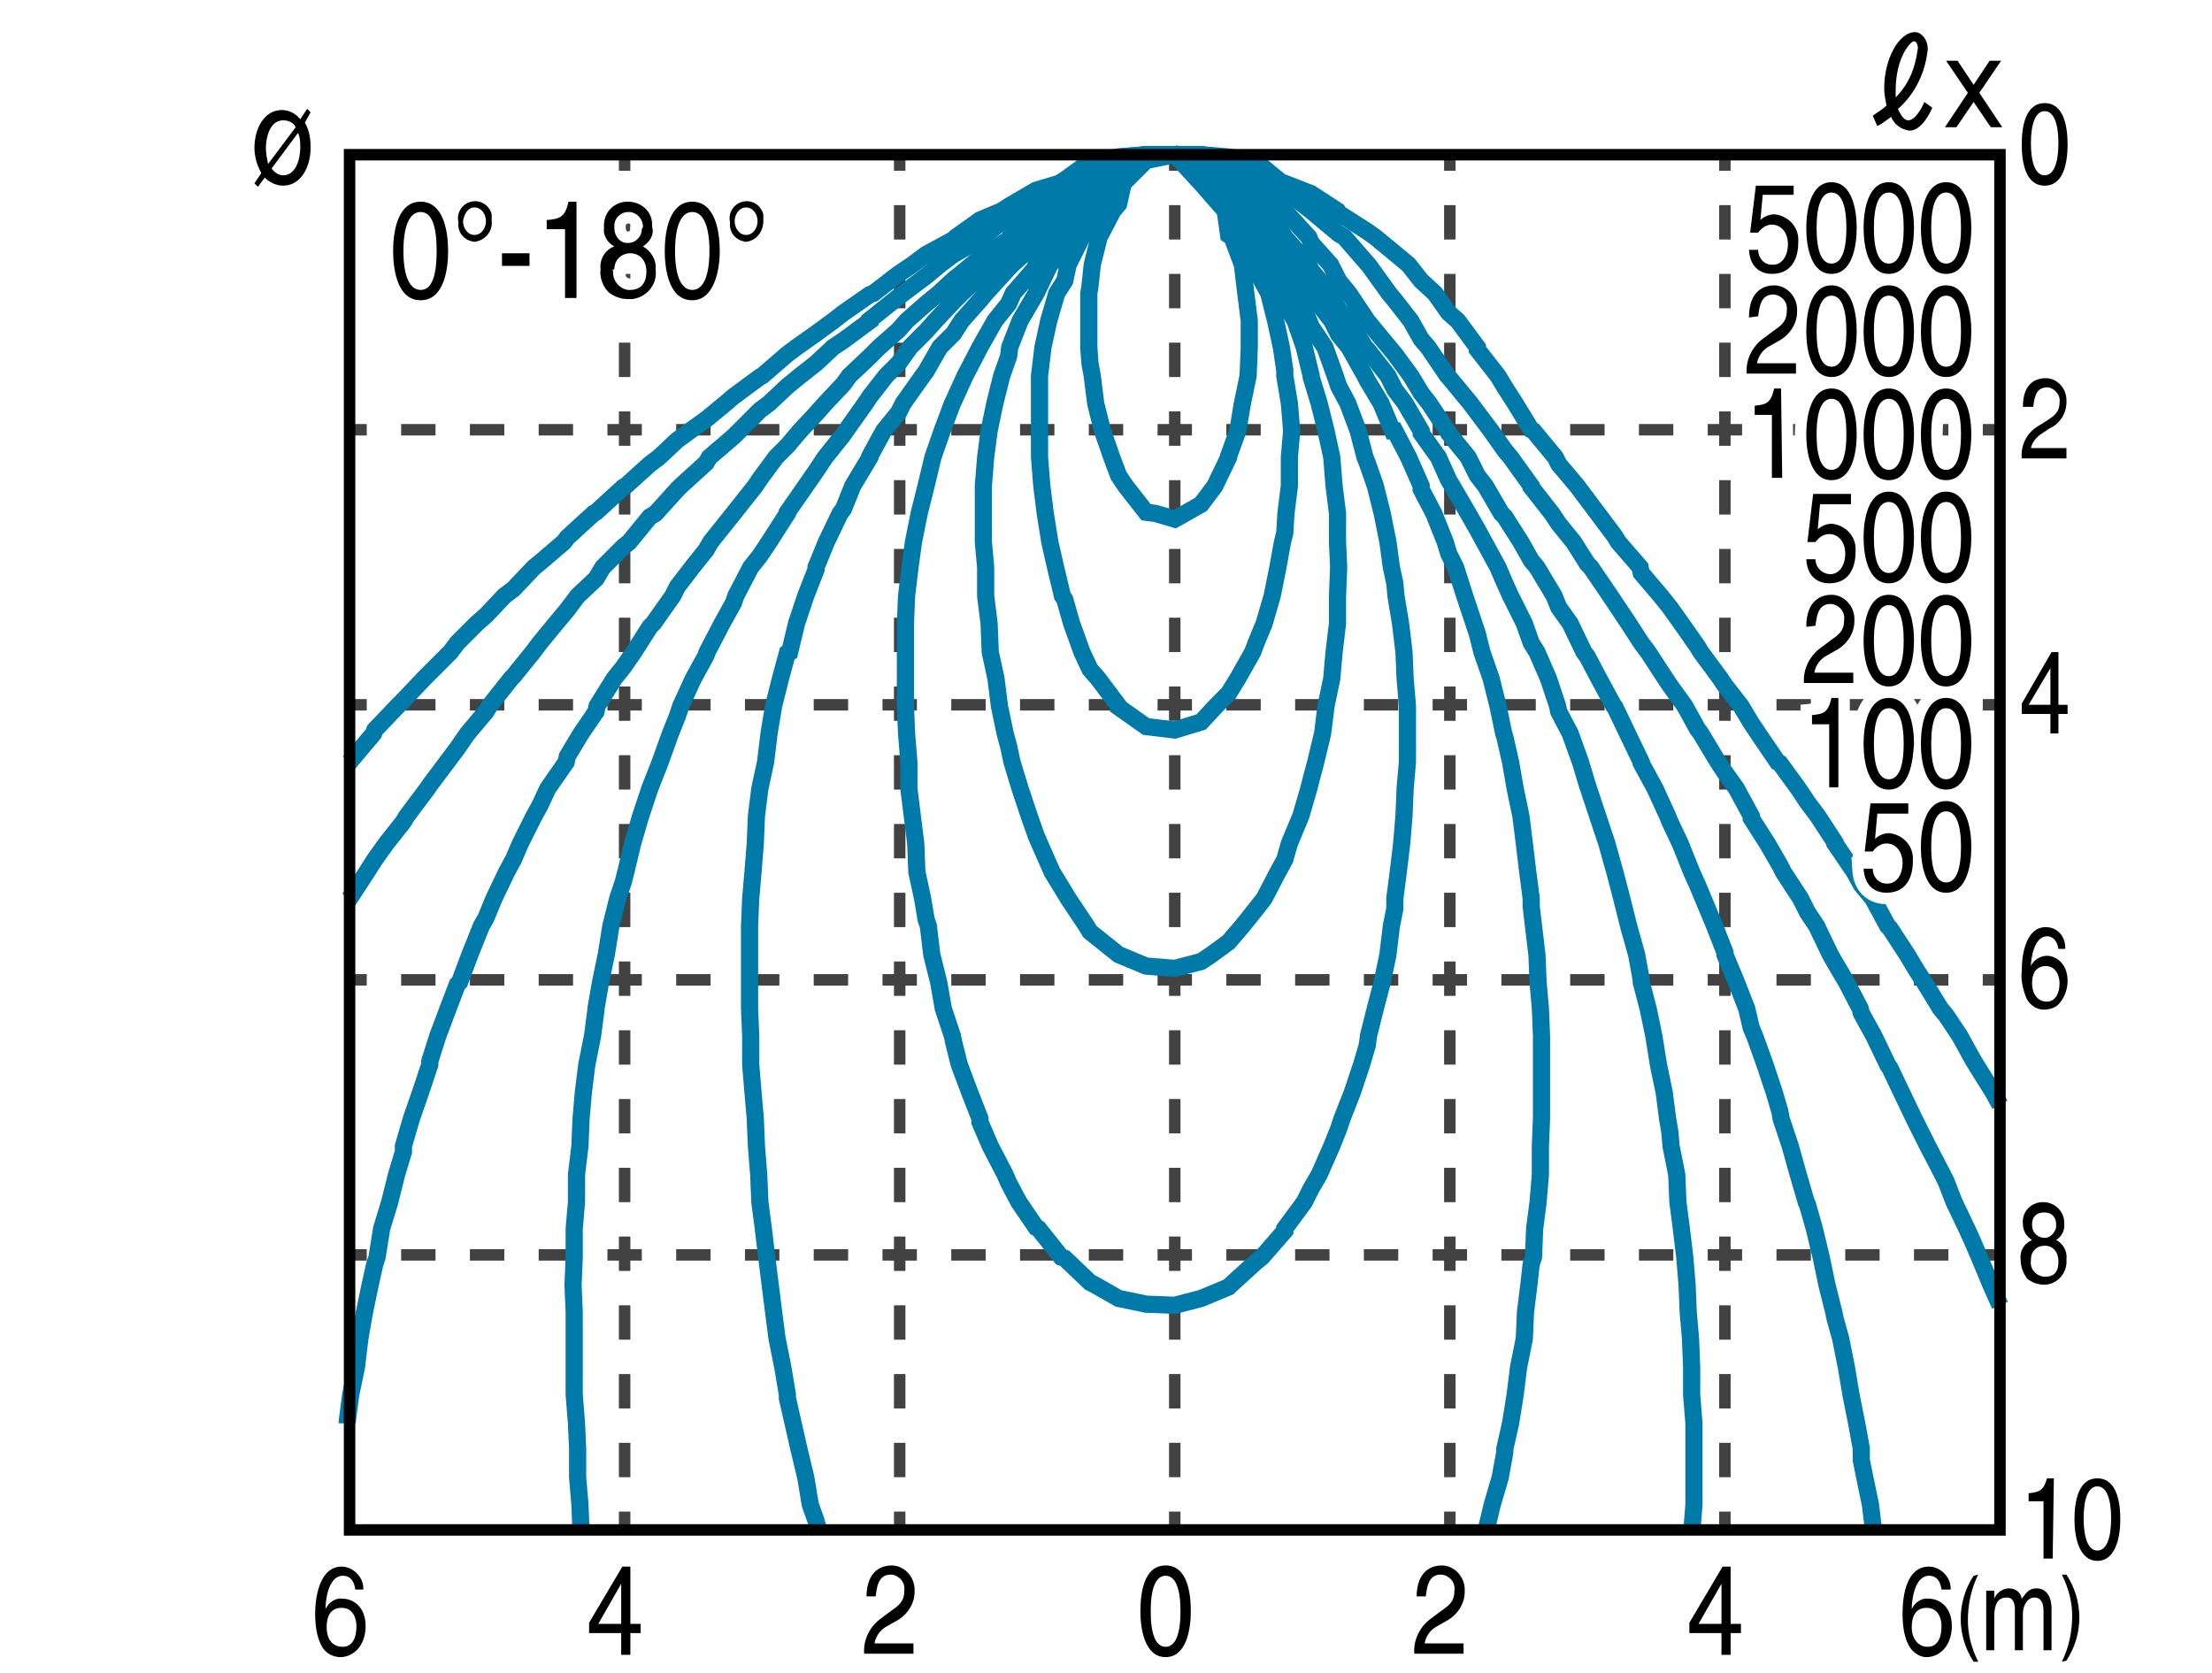 <?xml version="1.0" encoding="utf-8"?>
<!-- Generator: Adobe Illustrator 21.1.0, SVG Export Plug-In . SVG Version: 6.00 Build 0)  -->
<svg version="1.1" id="レイヤー_1" xmlns="http://www.w3.org/2000/svg" xmlns:xlink="http://www.w3.org/1999/xlink" x="0px"
	 y="0px" viewBox="0 0 193 146" style="enable-background:new 0 0 193 146;" xml:space="preserve">
<style type="text/css">
	.st0{fill:#FFFFFF;}
	.st1{fill:none;stroke:#424242;stroke-miterlimit:10;}
	.st2{fill:none;stroke:#424242;stroke-miterlimit:10;stroke-dasharray:3,3;}
	.st3{fill:none;stroke:#007AA9;stroke-width:1.5;stroke-miterlimit:10;}
	.st4{fill:none;stroke:#FFFFFF;stroke-width:2;}
	.st5{fill:none;stroke:#000000;stroke-miterlimit:10;}
</style>
<rect class="st0" width="193" height="146"/>
<line class="st1" x1="54.5" y1="133.4" x2="54.5" y2="131.9"/>
<line class="st2" x1="54.5" y1="128.9" x2="54.5" y2="16.5"/>
<line class="st1" x1="54.5" y1="14.9" x2="54.5" y2="13.4"/>
<line class="st1" x1="78.5" y1="133.4" x2="78.5" y2="131.9"/>
<line class="st2" x1="78.5" y1="128.9" x2="78.5" y2="16.5"/>
<line class="st1" x1="78.5" y1="14.9" x2="78.5" y2="13.4"/>
<line class="st1" x1="102.5" y1="133.4" x2="102.5" y2="131.9"/>
<line class="st2" x1="102.5" y1="128.9" x2="102.5" y2="16.5"/>
<line class="st1" x1="102.5" y1="14.9" x2="102.5" y2="13.4"/>
<line class="st1" x1="126.5" y1="133.4" x2="126.5" y2="131.9"/>
<line class="st2" x1="126.5" y1="128.9" x2="126.5" y2="16.5"/>
<line class="st1" x1="126.5" y1="14.9" x2="126.5" y2="13.4"/>
<line class="st1" x1="150.5" y1="133.4" x2="150.5" y2="131.9"/>
<line class="st2" x1="150.5" y1="128.9" x2="150.5" y2="16.5"/>
<line class="st1" x1="150.5" y1="14.9" x2="150.5" y2="13.4"/>
<line class="st1" x1="30.5" y1="37.5" x2="32" y2="37.5"/>
<line class="st2" x1="35" y1="37.5" x2="171.5" y2="37.5"/>
<line class="st1" x1="173" y1="37.5" x2="174.5" y2="37.5"/>
<line class="st1" x1="30.5" y1="61.5" x2="32" y2="61.5"/>
<line class="st2" x1="35" y1="61.5" x2="171.5" y2="61.5"/>
<line class="st1" x1="173" y1="61.5" x2="174.5" y2="61.5"/>
<line class="st1" x1="30.5" y1="85.5" x2="32" y2="85.5"/>
<line class="st2" x1="35" y1="85.5" x2="171.5" y2="85.5"/>
<line class="st1" x1="173" y1="85.5" x2="174.5" y2="85.5"/>
<line class="st1" x1="30.5" y1="109.5" x2="32" y2="109.5"/>
<line class="st2" x1="35" y1="109.5" x2="171.5" y2="109.5"/>
<line class="st1" x1="173" y1="109.5" x2="174.5" y2="109.5"/>
<polyline class="st3" points="98,16 100,14 102.5,13.5 104.8,16 106.9,18.4 107.2,20.5 107.5,20.7 108.4,23.1 108.7,25.6 109,28 
	109,30.3 108.9,32.8 108.4,35.2 108,37.6 107.2,39.8 107.2,39.9 106,42.4 104.8,44 103.4,44.8 102.5,45.3 100.8,44.8 100,44.7 
	98.2,42.4 97.6,41.5 97,39.9 96.2,37.6 95.6,35.2 95.3,32.8 95.1,31.7 95,30.3 95,28 95,25.6 95.1,25 95.3,23.1 95.9,20.7 
	97.1,18.4 97.6,17.8 98,16 "/>
<polyline class="st3" points="97.7,16 100,13.7 102.5,13.5 104.8,14.6 106.3,16 107.2,18.4 107.2,18.9 108.9,20.7 109.5,23.1 
	109.6,23.6 110.7,25.6 111.3,28 111.8,30.3 112.1,32.3 112.1,32.8 112.5,35.2 112.7,37.6 112.5,39.9 112.5,42.4 112.2,44.8 
	112.1,46.5 111.9,47.3 111.5,49.5 111,52 110.3,54.4 109.6,56.1 109.3,56.9 108,59.2 107.2,60.5 106.1,61.6 104.8,63 102.5,63.7 
	100,63.4 97.6,61.7 97.6,61.6 95.8,59.2 95.1,58.4 94.4,56.9 93.5,54.4 92.9,52.3 92.7,52 92.1,49.5 91.6,47.3 91.2,44.8 90.9,42.4 
	90.7,39.9 90.7,37.6 90.7,35.2 90.7,32.8 91,30.3 91.5,28 92.2,25.6 92.9,24.5 93.2,23.1 94.4,20.7 95.1,19.9 95.8,18.4 97.6,16.6 
	97.7,16 "/>
<polyline class="st3" points="97.6,16 95.1,17.6 94.4,18.4 92.9,20.2 92.2,20.7 90.4,23.1 90.4,23.3 88.4,25.6 88,26.5 86.8,28 
	85.5,30.3 84.2,32.8 83.2,35 83.1,35.2 82.2,37.6 81.4,39.9 80.8,42.4 80.2,44.8 79.7,47.3 79.4,49.5 79.1,52 79,54.4 79,56.9 
	79,59.2 79,61.6 79.1,64 79.3,66.5 79.3,68.8 79.6,71.2 79.9,73.6 80,76.1 80.5,78.4 80.8,80.2 81,80.8 81.3,83.3 81.9,85.7 
	82.3,88 83.1,90.4 83.2,90.9 83.7,92.9 84.6,95.3 85.5,97.6 85.5,97.9 86.4,100 87.7,102.5 88,103.2 88.9,104.9 90.4,107.1 
	90.6,107.2 92.6,109.7 92.9,109.8 95.1,111.9 95.5,112.1 97.6,113.3 100,113.8 102.5,113.9 104.8,113.3 107.2,112.3 107.4,112.1 
	109.6,110.1 110.1,109.7 112.1,107.4 112.1,107.2 113.8,104.9 114.4,103.7 115.1,102.5 116.2,100 116.8,98.5 117.1,97.6 118,95.3 
	118.8,92.9 119.3,91.2 119.4,90.4 120,88 120.6,85.7 121.1,83.3 121.4,80.8 121.7,79.3 121.7,78.4 122,76.1 122.3,73.6 122.5,71.2 
	122.6,68.8 122.8,66.5 122.8,64 122.8,61.6 122.6,59.2 122.5,56.9 122.2,54.4 121.8,52 121.7,50.9 121.4,49.5 121.1,47.3 
	120.6,44.8 120,42.4 119.3,40.4 119.1,39.9 118.5,37.6 117.6,35.2 116.8,33.7 116.5,32.8 115.6,30.3 114.4,28.5 114.2,28 
	113.2,25.6 112.1,24.2 111.6,23.1 109.8,20.7 109.6,20.5 108.7,18.4 107.2,16.7 107,16 104.8,13.8 102.5,13.5 100,13.5 97.6,16 
	100,13.7 102.5,13.5 104.8,14 106.7,16 107.2,18 107.7,18.4 109.3,20.7 109.6,21.6 110.9,23.1 111.8,25.6 112.1,26.5 113,28 
	113.8,30.3 114.4,32.8 114.4,32.9 115.1,35.2 115.7,37.6 116.2,39.9 116.4,42.4 116.7,44.8 116.7,47.3 116.8,49.5 116.7,52 
	116.7,54.4 116.4,56.9 116.2,59.2 115.7,61.6 115.4,64 114.8,66.5 114.4,68 114.2,68.8 113.5,71.2 112.5,73.6 112.1,75 111.5,76.1 
	110.3,78.4 109.6,79.3 108.4,80.8 107.2,82.2 105.7,83.3 104.8,83.9 102.5,84.5 100,84.3 97.6,83.3 95.1,81.3 94.8,80.8 93.2,78.4 
	92.9,77.9 91.8,76.1 90.7,73.6 90.4,72.9 89.8,71.2 89,68.8 88.3,66.5 88,65.1 87.7,64 87.2,61.6 86.9,59.2 86.4,56.9 86.3,54.4 
	86,52 86,49.5 85.8,47.3 85.8,44.8 85.8,42.4 86,39.9 86.3,37.6 86.8,35.2 87.4,32.8 88,31.1 88.1,30.3 89,28 90.4,25.6 91.6,23.1 
	92.9,21.8 93.3,20.7 95.1,18.7 95.3,18.4 97.6,16.1 97.6,16 "/>
<polyline class="st3" points="71.5,133.8 71.2,132.7 70.7,131.3 70.3,128.9 69.7,126.4 69.2,124.2 68.7,122 68.7,121.7 68.3,119.3 
	67.8,116.8 67.5,114.5 67.2,112.1 66.9,109.7 66.6,107.2 66.3,104.9 66.2,102.5 66,100 65.9,97.6 65.7,95.3 65.5,92.9 65.5,90.4 
	65.4,88 65.4,85.7 65.4,83.3 65.4,80.8 65.5,78.4 65.7,76.1 65.9,73.6 66,71.2 66.3,68.8 66.8,66.5 67.1,64 67.5,61.6 68.1,59.2 
	68.7,57 68.9,56.9 69.5,54.4 70.3,52 71.2,49.7 71.2,49.5 72.1,47.3 73.3,44.8 73.6,44.4 74.4,42.4 75.9,39.9 75.9,39.8 77.1,37.6 
	78.4,36 78.8,35.2 80.5,32.8 80.8,32.4 82,30.3 83.2,29.1 83.9,28 85.5,26.2 86,25.6 88,23.4 88.3,23.1 90.4,21.2 90.6,20.7 
	92.9,18.9 93.2,18.4 95.1,16.6 96.2,16 97.6,14.7 100,13.5 102.5,13.5 104.8,13.7 107.2,16 109.5,18.4 109.6,18.7 111.5,20.7 
	112.1,21.9 113,23.1 114.4,25.6 114.4,25.7 116.2,28 116.8,29.2 117.7,30.3 119.1,32.8 119.3,33.2 120.5,35.2 121.5,37.6 
	121.7,37.6 122.9,39.9 124,42.4 124,42.7 125.1,44.8 126.1,47.3 126.4,48.3 127,49.5 127.8,52 128.6,54.4 128.9,55.3 129.3,56.9 
	130.1,59.2 130.7,61.6 131.2,64 131.3,64.3 131.8,66.5 132.2,68.8 132.7,71.2 133,73.6 133.3,76.1 133.6,78.4 133.6,79.1 
	133.8,80.8 134.1,83.3 134.2,85.7 134.4,88 134.5,90.4 134.5,92.9 134.5,95.3 134.5,97.6 134.4,100 134.4,102.5 134.2,104.9 
	133.9,107.2 133.8,109.7 133.6,110.3 133.4,112.1 133.1,114.5 133,116.8 132.5,119.3 132.2,121.7 131.8,124.2 131.3,126.4 
	131.3,126.7 130.9,128.9 130.2,131.3 129.6,133.8 "/>
<polyline class="st3" points="50.7,133.8 50.6,131.3 50.4,128.9 50.4,126.4 50.3,124.2 50.1,121.7 50.1,119.3 50.1,116.8 
	50.1,114.5 50,112.1 50.1,109.7 50.1,107.2 50.3,104.9 50.3,102.5 50.6,100 50.7,97.6 50.9,95.3 51.2,92.9 51.7,90.4 52,88.1 52,88 
	52.4,85.7 52.9,83.3 53.3,80.8 53.9,78.4 54.4,76.9 54.6,76.1 55.2,73.6 55.9,71.2 56.7,68.8 57.6,66.5 58.5,64 59.1,62.5 
	59.4,61.6 60.5,59.2 61.6,57.2 61.7,56.9 63,54.4 64,52.6 64.2,52 65.5,49.5 66.3,48.5 67.1,47.3 68.7,44.8 68.7,44.7 70.3,42.4 
	71.2,41.1 72,39.9 73.6,37.9 73.8,37.6 75.5,35.2 75.9,34.6 77.3,32.8 78.4,31.7 79.4,30.3 80.8,28.9 81.6,28 83.2,26.3 83.9,25.6 
	85.5,24.1 86.4,23.1 88,21.8 89.2,20.7 90.4,19.8 92.7,18.4 92.9,18.3 95.1,16.1 95.6,16 97.6,14.1 100,13.5 102.5,13.5 104.8,13.5 
	107.2,14.7 108.7,16 109.6,17.3 110.7,18.4 112.1,20.7 114.2,23.1 114.4,23.6 116.1,25.6 116.8,27 117.7,28 119.1,30.3 119.3,30.5 
	121.1,32.8 121.7,34 122.6,35.2 124,37.6 124,37.8 125.5,39.9 126.4,41.9 126.7,42.4 128.1,44.8 128.9,46.2 129.5,47.3 130.7,49.5 
	131.3,50.9 131.8,52 133,54.4 133.6,56.1 134.1,56.9 135.1,59.2 135.9,61.6 136,62.1 137,64 137.9,66.5 138.5,68.5 138.6,68.8 
	139.4,71.2 140.2,73.6 140.9,76.1 141.5,78.4 142.1,80.8 142.8,83.3 143.2,85.5 143.2,85.7 143.8,88 144.3,90.4 144.7,92.9 
	145.2,95.3 145.5,97.6 145.7,98.8 145.8,100 146.3,102.5 146.4,104.9 146.7,107.2 147,109.7 147.2,112.1 147.3,114.5 147.5,116.8 
	147.6,119.3 147.6,121.7 147.8,124.2 147.8,126.4 147.8,128.9 147.8,131.3 147.6,133.8 "/>
<polyline class="st3" points="30.3,124.2 30.3,124 30.6,121.7 31.1,119.3 31.4,116.8 31.8,114.5 32.3,112.1 32.7,110.3 32.9,109.7 
	33.3,107.2 34,104.9 34.6,102.5 35.2,100.5 35.2,100 35.9,97.6 36.7,95.3 37.5,92.9 37.5,92.6 38.2,90.4 39.1,88 39.9,85.9 
	40.1,85.7 41,83.3 42,80.8 42.4,80.1 43.1,78.4 44.2,76.1 44.8,75 45.4,73.6 46.6,71.2 47.1,70.3 47.8,68.8 49.4,66.5 49.5,66 
	50.7,64 52,62.1 52.1,61.6 53.6,59.2 54.4,58.2 55.3,56.9 56.7,54.7 57,54.4 58.7,52 59.1,51.2 60.4,49.5 61.6,48 62,47.3 64,44.8 
	65.9,42.4 66.3,41.8 67.7,39.9 68.7,38.9 69.8,37.6 71.2,36.1 72,35.2 73.6,33.5 74.1,32.8 75.9,31.1 76.7,30.3 78.4,28.8 79.1,28 
	80.8,26.5 81.9,25.6 83.2,24.4 84.8,23.1 85.5,22.5 88,20.9 88.1,20.7 90.4,18.7 91,18.4 92.9,16.9 95.1,16 95.3,16 97.6,13.8 
	100,13.5 102.5,13.5 104.8,13.5 107.2,14.1 109.5,16 109.6,16.3 112.1,18.4 114.2,20.7 114.4,21.2 116.1,23.1 116.8,24.5 
	117.7,25.6 119.3,28 121.2,30.3 121.7,30.9 123.1,32.8 124,34.3 124.7,35.2 126.3,37.6 126.4,37.8 128.1,39.9 128.9,41.5 
	129.6,42.4 131,44.8 131.3,45.1 132.7,47.3 133.6,48.9 134.1,49.5 135.6,52 136,53 137,54.4 138.2,56.9 138.5,57.3 139.5,59.2 
	140.8,61.6 140.9,61.7 142,64 143.2,66.5 143.2,66.6 144.4,68.8 145.5,71.2 145.7,71.7 146.6,73.6 147.6,76.1 148.1,77.2 
	148.6,78.4 149.6,80.8 150.5,83.1 150.5,83.3 151.5,85.7 152.4,88 152.8,89.7 153.1,90.4 154,92.9 154.8,95.3 155.3,97 155.4,97.6 
	156.2,100 156.9,102.5 157.6,104.9 157.7,105.1 158.3,107.2 158.9,109.7 159.4,112.1 160,114.5 160.1,115 160.6,116.8 161.1,119.3 
	161.5,121.7 162,124.2 162.4,126.4 162.4,127.4 162.7,128.9 163.2,131.3 163.5,133.8 "/>
<line class="st3" x1="30.3" y1="78.5" x2="30.3" y2="78.5"/>
<polyline class="st3" points="30.3,78.5 30.5,78.4 32,76.1 32.7,75 33.7,73.6 35.2,71.7 35.5,71.2 37.3,68.8 37.5,68.5 39,66.5 
	39.9,65.3 40.8,64 42.4,62.1 42.7,61.6 44.6,59.2 44.8,59 46.5,56.9 47.1,56.1 48.5,54.4 49.5,53.2 50.4,52 52,50.5 52.6,49.5 
	54.4,47.7 54.9,47.3 56.7,45.1 57.2,44.8 59.1,42.7 59.4,42.4 61.6,40.4 61.9,39.9 64,38.1 64.5,37.6 66.3,35.8 67.1,35.2 
	68.7,33.7 69.8,32.8 71.2,31.7 72.7,30.3 73.6,29.7 75.9,28 75.9,27.9 78.4,25.9 78.8,25.6 80.8,24.1 82,23.1 83.2,22.2 85.5,20.9 
	85.7,20.7 88,18.9 89.2,18.4 90.4,17.5 92.9,16.1 93.3,16 95.1,14.6 97.6,13.7 100,13.5 102.5,13.5 104.8,13.5 107.2,13.8 
	109.6,14.9 111,16 112.1,16.6 114.4,18.4 116.8,20.4 117.3,20.7 119.3,23 119.4,23.1 121.2,25.6 121.7,26.2 123.1,28 124,29.6 
	124.6,30.3 126.3,32.8 126.4,32.9 128.3,35.2 128.9,36 130.1,37.6 131.3,39.3 131.8,39.9 133.6,42.4 133.6,42.5 135.4,44.8 
	136,45.7 137.3,47.3 138.5,49.2 138.8,49.5 140.5,52 140.9,52.6 142.1,54.4 143.2,56.1 143.8,56.9 145.3,59.2 145.7,59.8 147,61.6 
	148.1,63.6 148.4,64 149.9,66.5 150.5,67.4 151.5,68.8 152.8,71.2 152.8,71.4 154.2,73.6 155.3,75.5 155.6,76.1 157.1,78.4 
	157.7,79.6 158.5,80.8 159.7,83.3 160.1,84 161.1,85.7 162.3,88 162.4,88.4 163.5,90.4 164.7,92.9 164.9,93.2 165.9,95.3 167,97.6 
	167.3,98.2 168.2,100 169.5,102.5 169.8,103.1 170.5,104.9 171.6,107.2 172.1,108.3 172.7,109.7 173.7,112.1 174.5,113.9 "/>
<line class="st3" x1="30.3" y1="66.5" x2="30.3" y2="66.5"/>
<polyline class="st3" points="30.3,66.5 30.5,66.5 32.6,64 32.7,63.7 34.7,61.6 35.2,61.1 37,59.2 37.5,58.7 39.3,56.9 39.9,56.1 
	41.6,54.4 42.4,53.7 44,52 44.8,51.4 46.6,49.5 47.1,49.1 49.2,47.3 49.5,46.9 51.8,44.8 52,44.7 54.4,42.5 54.6,42.4 56.7,40.5 
	57.5,39.9 59.1,38.4 60.2,37.6 61.6,36.6 63.3,35.2 64,34.6 66.3,32.9 66.5,32.8 68.7,30.9 69.5,30.3 71.2,29.1 72.7,28 73.6,27.3 
	75.9,25.7 76.2,25.6 78.4,23.9 79.6,23.1 80.8,22.2 83.2,20.9 83.4,20.7 85.5,19.2 87.4,18.4 88,18 90.4,16.6 92.4,16 92.9,15.7 
	95.1,14.1 97.6,13.7 100,13.5 102.5,13.5 104.8,13.5 107.2,13.7 109.6,14.1 111.9,16 112.1,16 114.4,16.9 116.7,18.4 116.8,18.6 
	119.3,20.2 120,20.7 121.7,22.1 122.9,23.1 124,24.5 125.2,25.6 126.4,27.3 127.2,28 128.9,30.3 128.9,30.5 130.7,32.8 131.3,33.8 
	132.2,35.2 133.6,37.5 133.8,37.6 135.7,39.9 136,40.5 137.6,42.4 138.5,43.6 139.4,44.8 140.9,46.8 141.2,47.3 143.1,49.5 
	143.2,50 144.9,52 145.7,53 146.7,54.4 148.1,56.4 148.4,56.9 150.1,59.2 150.5,59.8 151.9,61.6 152.8,63.1 153.4,64 155.1,66.5 
	155.3,66.6 156.9,68.8 157.7,70 158.6,71.2 160.1,73.5 160.1,73.6 161.8,76.1 162.4,77.2 163.4,78.4 164.7,80.8 164.9,81 
	166.4,83.3 167.3,84.8 167.9,85.7 169.3,88 169.8,88.6 171,90.4 172.1,92.4 172.4,92.9 173.9,95.3 174.5,96.4 "/>
<path class="st4" d="M153.6,19.2c0.3-0.3,0.8-0.5,1.2-0.5c1.2,0.1,2.2,1.1,2.1,2.4c0,0,0,0.1,0,0.1c0,0.9-0.3,2.7-2.3,2.7
	c-0.8,0-1.9-0.4-2-2.1h0.8c0,0.7,0.5,1.3,1.2,1.3c0,0,0.1,0,0.1,0c0.8,0,1.3-0.8,1.3-1.8s-0.6-1.7-1.4-1.7c-0.5,0-0.9,0.3-1.2,0.7
	h-0.7l0.5-4.1h3.3V17h-2.7L153.6,19.2z"/>
<path class="st4" d="M159.8,23.9c-1.8,0-2.2-2.4-2.2-4s0.4-4,2.2-4s2.2,2.4,2.2,4S161.6,23.9,159.8,23.9z M159.8,16.8
	c-0.9,0-1.3,1.2-1.3,3.1s0.4,3.1,1.3,3.1s1.3-1.2,1.3-3.1S160.7,16.8,159.8,16.8z"/>
<path class="st4" d="M164.8,23.9c-1.8,0-2.2-2.4-2.2-4s0.4-4,2.2-4s2.2,2.4,2.2,4S166.6,23.9,164.8,23.9z M164.8,16.8
	c-0.9,0-1.3,1.2-1.3,3.1s0.4,3.1,1.3,3.1s1.3-1.2,1.3-3.1S165.7,16.8,164.8,16.8z"/>
<path class="st4" d="M169.8,23.9c-1.8,0-2.2-2.4-2.2-4s0.4-4,2.2-4s2.2,2.4,2.2,4S171.6,23.9,169.8,23.9z M169.8,16.8
	c-0.9,0-1.3,1.2-1.3,3.1s0.4,3.1,1.3,3.1s1.3-1.2,1.3-3.1S170.7,16.8,169.8,16.8z"/>
<path class="st4" d="M152.6,27.7c0-2.5,1.5-2.8,2.2-2.8c1.1,0,2,1,2,2.1c0,0.1,0,0.1,0,0.2c0,1.1-0.7,2.1-1.7,2.6l-0.7,0.4
	c-0.6,0.3-1,0.9-1.1,1.5h3.4v0.9h-4.3c-0.1-1.2,0.5-2.4,1.5-3.1l0.8-0.6c0.7-0.5,1.2-0.8,1.2-1.8c0.1-0.7-0.4-1.3-1.1-1.4
	c0,0-0.1,0-0.1,0c-1.2,0-1.2,1.4-1.3,1.9L152.6,27.7z"/>
<path class="st4" d="M159.8,32.9c-1.8,0-2.2-2.4-2.2-4s0.4-4,2.2-4s2.2,2.4,2.2,4S161.6,32.9,159.8,32.9z M159.8,25.8
	c-0.9,0-1.3,1.2-1.3,3.1s0.4,3.1,1.3,3.1s1.3-1.2,1.3-3.1S160.7,25.8,159.8,25.8z"/>
<path class="st4" d="M164.8,32.9c-1.8,0-2.2-2.4-2.2-4s0.4-4,2.2-4s2.2,2.4,2.2,4S166.6,32.9,164.8,32.9z M164.8,25.8
	c-0.9,0-1.3,1.2-1.3,3.1s0.4,3.1,1.3,3.1s1.3-1.2,1.3-3.1S165.7,25.8,164.8,25.8z"/>
<path class="st4" d="M169.8,32.9c-1.8,0-2.2-2.4-2.2-4s0.4-4,2.2-4s2.2,2.4,2.2,4S171.6,32.9,169.8,32.9z M169.8,25.8
	c-0.9,0-1.3,1.2-1.3,3.1s0.4,3.1,1.3,3.1s1.3-1.2,1.3-3.1S170.7,25.8,169.8,25.8z"/>
<path class="st4" d="M155.5,41.7h-0.9v-5.5h-1.5v-0.8c1-0.1,1.4-0.2,1.7-1.5h0.6L155.5,41.7z"/>
<path class="st4" d="M159.8,41.9c-1.8,0-2.2-2.4-2.2-4s0.4-4,2.2-4s2.2,2.4,2.2,4S161.6,41.9,159.8,41.9z M159.8,34.8
	c-0.9,0-1.3,1.2-1.3,3.1s0.4,3.1,1.3,3.1s1.3-1.2,1.3-3.1S160.7,34.8,159.8,34.8z"/>
<path class="st4" d="M164.8,41.9c-1.8,0-2.2-2.4-2.2-4s0.4-4,2.2-4s2.2,2.4,2.2,4S166.6,41.9,164.8,41.9z M164.8,34.8
	c-0.9,0-1.3,1.2-1.3,3.1s0.4,3.1,1.3,3.1s1.3-1.2,1.3-3.1S165.7,34.8,164.8,34.8z"/>
<path class="st4" d="M169.8,41.9c-1.8,0-2.2-2.4-2.2-4s0.4-4,2.2-4s2.2,2.4,2.2,4S171.6,41.9,169.8,41.9z M169.8,34.8
	c-0.9,0-1.3,1.2-1.3,3.1s0.4,3.1,1.3,3.1s1.3-1.2,1.3-3.1S170.7,34.8,169.8,34.8z"/>
<path class="st4" d="M158.6,46.2c0.3-0.3,0.8-0.5,1.2-0.5c1.2,0.1,2.2,1.1,2.1,2.4c0,0,0,0.1,0,0.1c0,0.9-0.3,2.7-2.3,2.7
	c-0.8,0-1.9-0.4-2-2.1h0.8c0,0.7,0.6,1.3,1.3,1.3c0,0,0,0,0,0c0.8,0,1.3-0.8,1.3-1.8s-0.6-1.7-1.4-1.7c-0.5,0-0.9,0.3-1.2,0.7h-0.7
	l0.5-4.2h3.3V44h-2.7L158.6,46.2z"/>
<path class="st4" d="M164.8,50.9c-1.8,0-2.2-2.4-2.2-4s0.4-4,2.2-4s2.2,2.4,2.2,4S166.6,50.9,164.8,50.9z M164.8,43.8
	c-0.9,0-1.3,1.2-1.3,3.1s0.4,3.1,1.3,3.1s1.3-1.2,1.3-3.1S165.7,43.8,164.8,43.8z"/>
<path class="st4" d="M169.8,50.9c-1.8,0-2.2-2.4-2.2-4s0.4-4,2.2-4s2.2,2.4,2.2,4S171.6,50.9,169.8,50.9z M169.8,43.8
	c-0.9,0-1.3,1.2-1.3,3.1s0.4,3.1,1.3,3.1s1.3-1.2,1.3-3.1S170.7,43.8,169.8,43.8z"/>
<path class="st4" d="M157.6,54.7c0-2.5,1.5-2.8,2.2-2.8c1.1,0,2,1,2,2.1c0,0.1,0,0.1,0,0.2c0,1.1-0.7,2.1-1.7,2.6l-0.7,0.4
	c-0.6,0.3-1,0.9-1.1,1.5h3.4v0.9h-4.3c-0.1-1.2,0.5-2.4,1.5-3.1l0.8-0.6c0.7-0.5,1.2-0.8,1.2-1.8c0.1-0.7-0.4-1.3-1.1-1.4
	c0,0-0.1,0-0.1,0c-1.2,0-1.2,1.4-1.3,1.9L157.6,54.7z"/>
<path class="st4" d="M164.8,59.9c-1.8,0-2.2-2.4-2.2-4s0.4-4,2.2-4s2.2,2.4,2.2,4S166.6,59.9,164.8,59.9z M164.8,52.8
	c-0.9,0-1.3,1.2-1.3,3.1s0.4,3.1,1.3,3.1s1.3-1.2,1.3-3.1S165.7,52.8,164.8,52.8z"/>
<path class="st4" d="M169.8,59.9c-1.8,0-2.2-2.4-2.2-4s0.4-4,2.2-4s2.2,2.4,2.2,4S171.6,59.9,169.8,59.9z M169.8,52.8
	c-0.9,0-1.3,1.2-1.3,3.1s0.4,3.1,1.3,3.1s1.3-1.2,1.3-3.1S170.7,52.8,169.8,52.8z"/>
<path class="st4" d="M160.5,68.7h-0.9v-5.5h-1.5v-0.8c1-0.1,1.4-0.2,1.7-1.5h0.6V68.7z"/>
<path class="st4" d="M164.8,68.9c-1.8,0-2.2-2.4-2.2-4s0.4-4,2.2-4s2.2,2.4,2.2,4C166.9,66.5,166.6,68.9,164.8,68.9z M164.8,61.8
	c-0.9,0-1.3,1.2-1.3,3.1s0.4,3.1,1.3,3.1s1.3-1.2,1.3-3.1S165.7,61.8,164.8,61.8z"/>
<path class="st4" d="M169.8,68.9c-1.8,0-2.2-2.4-2.2-4s0.4-4,2.2-4s2.2,2.4,2.2,4C172,66.5,171.6,68.9,169.8,68.9z M169.8,61.8
	c-0.9,0-1.3,1.2-1.3,3.1s0.4,3.1,1.3,3.1s1.3-1.2,1.3-3.1S170.7,61.8,169.8,61.8z"/>
<path class="st4" d="M163.6,73.2c0.3-0.3,0.8-0.5,1.2-0.5c1.2,0.1,2.2,1.1,2.1,2.4c0,0,0,0.1,0,0.1c0,0.9-0.3,2.7-2.3,2.7
	c-0.8,0-1.9-0.4-2-2.1h0.8c0,0.7,0.5,1.3,1.2,1.3c0,0,0.1,0,0.1,0c0.8,0,1.3-0.8,1.3-1.8s-0.6-1.7-1.4-1.7c-0.5,0-0.9,0.3-1.2,0.7
	h-0.7l0.5-4.2h3.3V71h-2.7L163.6,73.2z"/>
<path class="st4" d="M169.8,77.9c-1.8,0-2.2-2.4-2.2-4s0.4-4,2.2-4s2.2,2.4,2.2,4S171.6,77.9,169.8,77.9z M169.8,70.8
	c-0.9,0-1.3,1.2-1.3,3.1s0.4,3.1,1.3,3.1s1.3-1.2,1.3-3.1S170.7,70.8,169.8,70.8z"/>
<path d="M153.6,19.2c0.3-0.3,0.8-0.5,1.2-0.5c1.2,0.1,2.2,1.1,2.1,2.4c0,0,0,0.1,0,0.1c0,0.9-0.3,2.7-2.3,2.7c-0.8,0-1.9-0.4-2-2.1
	h0.8c0,0.7,0.5,1.3,1.2,1.3c0,0,0.1,0,0.1,0c0.8,0,1.3-0.8,1.3-1.8s-0.6-1.7-1.4-1.7c-0.5,0-0.9,0.3-1.2,0.7h-0.7l0.5-4.1h3.3V17
	h-2.7L153.6,19.2z"/>
<path d="M159.8,23.9c-1.8,0-2.2-2.4-2.2-4s0.4-4,2.2-4s2.2,2.4,2.2,4S161.6,23.9,159.8,23.9z M159.8,16.8c-0.9,0-1.3,1.2-1.3,3.1
	s0.4,3.1,1.3,3.1s1.3-1.2,1.3-3.1S160.7,16.8,159.8,16.8z"/>
<path d="M164.8,23.9c-1.8,0-2.2-2.4-2.2-4s0.4-4,2.2-4s2.2,2.4,2.2,4S166.6,23.9,164.8,23.9z M164.8,16.8c-0.9,0-1.3,1.2-1.3,3.1
	s0.4,3.1,1.3,3.1s1.3-1.2,1.3-3.1S165.7,16.8,164.8,16.8z"/>
<path d="M169.8,23.9c-1.8,0-2.2-2.4-2.2-4s0.4-4,2.2-4s2.2,2.4,2.2,4S171.6,23.9,169.8,23.9z M169.8,16.8c-0.9,0-1.3,1.2-1.3,3.1
	s0.4,3.1,1.3,3.1s1.3-1.2,1.3-3.1S170.7,16.8,169.8,16.8z"/>
<path d="M152.6,27.7c0-2.5,1.5-2.8,2.2-2.8c1.1,0,2,1,2,2.1c0,0.1,0,0.1,0,0.2c0,1.1-0.7,2.1-1.7,2.6l-0.7,0.4
	c-0.6,0.3-1,0.9-1.1,1.5h3.4v0.9h-4.3c-0.1-1.2,0.5-2.4,1.5-3.1l0.8-0.6c0.7-0.5,1.2-0.8,1.2-1.8c0.1-0.7-0.4-1.3-1.1-1.4
	c0,0-0.1,0-0.1,0c-1.2,0-1.2,1.4-1.3,1.9L152.6,27.7z"/>
<path d="M159.8,32.9c-1.8,0-2.2-2.4-2.2-4s0.4-4,2.2-4s2.2,2.4,2.2,4S161.6,32.9,159.8,32.9z M159.8,25.8c-0.9,0-1.3,1.2-1.3,3.1
	s0.4,3.1,1.3,3.1s1.3-1.2,1.3-3.1S160.7,25.8,159.8,25.8z"/>
<path d="M164.8,32.9c-1.8,0-2.2-2.4-2.2-4s0.4-4,2.2-4s2.2,2.4,2.2,4S166.6,32.9,164.8,32.9z M164.8,25.8c-0.9,0-1.3,1.2-1.3,3.1
	s0.4,3.1,1.3,3.1s1.3-1.2,1.3-3.1S165.7,25.8,164.8,25.8z"/>
<path d="M169.8,32.9c-1.8,0-2.2-2.4-2.2-4s0.4-4,2.2-4s2.2,2.4,2.2,4S171.6,32.9,169.8,32.9z M169.8,25.8c-0.9,0-1.3,1.2-1.3,3.1
	s0.4,3.1,1.3,3.1s1.3-1.2,1.3-3.1S170.7,25.8,169.8,25.8z"/>
<path d="M155.5,41.7h-0.9v-5.5h-1.5v-0.8c1-0.1,1.4-0.2,1.7-1.5h0.6L155.5,41.7z"/>
<path d="M159.8,41.9c-1.8,0-2.2-2.4-2.2-4s0.4-4,2.2-4s2.2,2.4,2.2,4S161.6,41.9,159.8,41.9z M159.8,34.8c-0.9,0-1.3,1.2-1.3,3.1
	s0.4,3.1,1.3,3.1s1.3-1.2,1.3-3.1S160.7,34.8,159.8,34.8z"/>
<path d="M164.8,41.9c-1.8,0-2.2-2.4-2.2-4s0.4-4,2.2-4s2.2,2.4,2.2,4S166.6,41.9,164.8,41.9z M164.8,34.8c-0.9,0-1.3,1.2-1.3,3.1
	s0.4,3.1,1.3,3.1s1.3-1.2,1.3-3.1S165.7,34.8,164.8,34.8z"/>
<path d="M169.8,41.9c-1.8,0-2.2-2.4-2.2-4s0.4-4,2.2-4s2.2,2.4,2.2,4S171.6,41.9,169.8,41.9z M169.8,34.8c-0.9,0-1.3,1.2-1.3,3.1
	s0.4,3.1,1.3,3.1s1.3-1.2,1.3-3.1S170.7,34.8,169.8,34.8z"/>
<path d="M158.6,46.2c0.3-0.3,0.8-0.5,1.2-0.5c1.2,0.1,2.2,1.1,2.1,2.4c0,0,0,0.1,0,0.1c0,0.9-0.3,2.7-2.3,2.7c-0.8,0-1.9-0.4-2-2.1
	h0.8c0,0.7,0.6,1.3,1.3,1.3c0,0,0,0,0,0c0.8,0,1.3-0.8,1.3-1.8s-0.6-1.7-1.4-1.7c-0.5,0-0.9,0.3-1.2,0.7h-0.7l0.5-4.2h3.3V44h-2.7
	L158.6,46.2z"/>
<path d="M164.8,50.9c-1.8,0-2.2-2.4-2.2-4s0.4-4,2.2-4s2.2,2.4,2.2,4S166.6,50.9,164.8,50.9z M164.8,43.8c-0.9,0-1.3,1.2-1.3,3.1
	s0.4,3.1,1.3,3.1s1.3-1.2,1.3-3.1S165.7,43.8,164.8,43.8z"/>
<path d="M169.8,50.9c-1.8,0-2.2-2.4-2.2-4s0.4-4,2.2-4s2.2,2.4,2.2,4S171.6,50.9,169.8,50.9z M169.8,43.8c-0.9,0-1.3,1.2-1.3,3.1
	s0.4,3.1,1.3,3.1s1.3-1.2,1.3-3.1S170.7,43.8,169.8,43.8z"/>
<path d="M157.6,54.7c0-2.5,1.5-2.8,2.2-2.8c1.1,0,2,1,2,2.1c0,0.1,0,0.1,0,0.2c0,1.1-0.7,2.1-1.7,2.6l-0.7,0.4
	c-0.6,0.3-1,0.9-1.1,1.5h3.4v0.9h-4.3c-0.1-1.2,0.5-2.4,1.5-3.1l0.8-0.6c0.7-0.5,1.2-0.8,1.2-1.8c0.1-0.7-0.4-1.3-1.1-1.4
	c0,0-0.1,0-0.1,0c-1.2,0-1.2,1.4-1.3,1.9L157.6,54.7z"/>
<path d="M164.8,59.9c-1.8,0-2.2-2.4-2.2-4s0.4-4,2.2-4s2.2,2.4,2.2,4S166.6,59.9,164.8,59.9z M164.8,52.8c-0.9,0-1.3,1.2-1.3,3.1
	s0.4,3.1,1.3,3.1s1.3-1.2,1.3-3.1S165.7,52.8,164.8,52.8z"/>
<path d="M169.8,59.9c-1.8,0-2.2-2.4-2.2-4s0.4-4,2.2-4s2.2,2.4,2.2,4S171.6,59.9,169.8,59.9z M169.8,52.8c-0.9,0-1.3,1.2-1.3,3.1
	s0.4,3.1,1.3,3.1s1.3-1.2,1.3-3.1S170.7,52.8,169.8,52.8z"/>
<path d="M160.5,68.7h-0.9v-5.5h-1.5v-0.8c1-0.1,1.4-0.2,1.7-1.5h0.6V68.7z"/>
<path d="M164.8,68.9c-1.8,0-2.2-2.4-2.2-4s0.4-4,2.2-4s2.2,2.4,2.2,4C166.9,66.5,166.6,68.9,164.8,68.9z M164.8,61.8
	c-0.9,0-1.3,1.2-1.3,3.1s0.4,3.1,1.3,3.1s1.3-1.2,1.3-3.1S165.7,61.8,164.8,61.8z"/>
<path d="M169.8,68.9c-1.8,0-2.2-2.4-2.2-4s0.4-4,2.2-4s2.2,2.4,2.2,4C172,66.5,171.6,68.9,169.8,68.9z M169.8,61.8
	c-0.9,0-1.3,1.2-1.3,3.1s0.4,3.1,1.3,3.1s1.3-1.2,1.3-3.1S170.7,61.8,169.8,61.8z"/>
<path d="M163.6,73.2c0.3-0.3,0.8-0.5,1.2-0.5c1.2,0.1,2.2,1.1,2.1,2.4c0,0,0,0.1,0,0.1c0,0.9-0.3,2.7-2.3,2.7c-0.8,0-1.9-0.4-2-2.1
	h0.8c0,0.7,0.5,1.3,1.2,1.3c0,0,0.1,0,0.1,0c0.8,0,1.3-0.8,1.3-1.8s-0.6-1.7-1.4-1.7c-0.5,0-0.9,0.3-1.2,0.7h-0.7l0.5-4.2h3.3V71
	h-2.7L163.6,73.2z"/>
<path d="M169.8,77.9c-1.8,0-2.2-2.4-2.2-4s0.4-4,2.2-4s2.2,2.4,2.2,4S171.6,77.9,169.8,77.9z M169.8,70.8c-0.9,0-1.3,1.2-1.3,3.1
	s0.4,3.1,1.3,3.1s1.3-1.2,1.3-3.1S170.7,70.8,169.8,70.8z"/>
<path d="M178.4,16.2c-1.7,0-2-2.1-2-3.6s0.3-3.6,2-3.6s2,2.1,2,3.6S180.1,16.2,178.4,16.2z M178.4,9.7c-0.8,0-1.2,1.1-1.2,2.8
	s0.4,2.8,1.2,2.8s1.2-1.1,1.2-2.8S179.2,9.7,178.4,9.7z"/>
<path d="M176.5,35.5c0-2.3,1.4-2.5,2-2.5c1,0,1.8,0.9,1.8,1.9c0,0.1,0,0.1,0,0.2c0,1-0.6,1.9-1.5,2.3l-0.6,0.4
	c-0.5,0.3-0.9,0.8-1,1.3h3.1V40h-3.9c-0.1-1.1,0.4-2.2,1.4-2.8l0.8-0.5c0.6-0.4,1.1-0.7,1.1-1.6c0.1-0.6-0.4-1.2-1-1.3
	c0,0-0.1,0-0.1,0c-1.1,0-1.1,1.2-1.2,1.7L176.5,35.5z"/>
<path d="M179.6,62.3V64h-0.7v-1.7h-2.5v-0.9l2.6-4.5h0.6v4.6h0.8v0.8H179.6z M177,61.5h1.9v-3.2l0,0L177,61.5z"/>
<path d="M179.6,82.8c-0.1-0.6-0.4-1.1-1-1.1c-1.1,0-1.4,1.9-1.4,2.6l0,0c0.2-0.5,0.8-0.9,1.4-0.9c0.7,0,1.8,0.6,1.8,2.2
	c0,0.6-0.2,1.3-0.6,1.8c-0.3,0.5-0.9,0.7-1.5,0.7c-0.6,0-1.2-0.4-1.5-1c-0.3-0.8-0.5-1.6-0.4-2.4c0-1.5,0.4-3.8,2.1-3.8
	c1,0,1.7,0.8,1.7,1.8c0,0,0,0.1,0,0.1H179.6z M178.6,87.4c0.7,0,1.1-0.7,1.1-1.6c0-0.6-0.3-1.5-1.2-1.5s-1.2,0.7-1.2,1.5
	S177.7,87.4,178.6,87.4L178.6,87.4z"/>
<path d="M179.4,108.2c0.6,0.3,1,1,0.9,1.7c0.1,1.1-0.7,2.1-1.8,2.2c-0.1,0-0.2,0-0.2,0c-0.5,0-1-0.2-1.4-0.5
	c-0.4-0.5-0.6-1.1-0.6-1.7c-0.1-0.7,0.3-1.4,1-1.7c-0.5-0.3-0.8-0.8-0.8-1.4c-0.1-1,0.6-1.8,1.6-1.9c0.1,0,0.1,0,0.2,0
	c0.9,0,1.7,0.7,1.8,1.6c0,0.1,0,0.1,0,0.2C180.2,107.3,179.9,107.9,179.4,108.2z M177.2,110c-0.1,0.7,0.4,1.3,1.1,1.4
	c0.1,0,0.1,0,0.2,0c0.5,0,1.1-0.2,1.1-1.3c0-0.9-0.5-1.4-1.2-1.4c-0.7,0-1.2,0.5-1.2,1.2C177.2,109.9,177.2,110,177.2,110z
	 M179.4,106.8c0-0.6-0.4-1-1-1c0,0,0,0-0.1,0c-0.6,0-1,0.4-1,1c0,0,0,0.1,0,0.1c0,0.6,0.4,1,0.9,1.1c0,0,0.1,0,0.1,0
	c0.5,0.1,1-0.4,1.1-0.9C179.4,107,179.4,106.9,179.4,106.8L179.4,106.8z"/>
<path d="M179.1,136h-0.8v-5H177v-0.7c0.9-0.1,1.3-0.2,1.6-1.3h0.6L179.1,136z"/>
<path d="M183,136.2c-1.6,0-2-2.1-2-3.6s0.3-3.6,2-3.6s2,2.1,2,3.6S184.6,136.2,183,136.2z M183,129.7c-0.8,0-1.2,1.1-1.2,2.8
	s0.4,2.8,1.2,2.8s1.2-1.1,1.2-2.8S183.8,129.7,183,129.7L183,129.7z"/>
<path d="M31,138.7c-0.1-0.7-0.4-1.2-1.1-1.2c-1.2,0-1.5,2-1.5,2.9l0,0c0.3-0.6,0.9-1,1.5-0.9c0.8,0,2,0.6,2,2.4
	c0,0.7-0.2,1.4-0.6,1.9c-0.4,0.5-1,0.8-1.6,0.8c-0.7,0-1.4-0.4-1.7-1.1c-0.4-0.8-0.5-1.8-0.5-2.7c0-1.7,0.5-4.1,2.3-4.1
	c1,0,1.9,0.9,1.9,1.9c0,0,0,0.1,0,0.1L31,138.7z M29.9,143.7c0.8,0,1.2-0.7,1.2-1.8c0-0.7-0.3-1.6-1.3-1.6s-1.3,0.8-1.3,1.7
	S28.9,143.7,29.9,143.7L29.9,143.7z"/>
<path d="M55,142.5v1.9h-0.8v-1.9h-2.8v-0.9l2.9-4.9H55v5h0.9v0.8L55,142.5z M52.2,141.7h2v-3.5l0,0L52.2,141.7z"/>
<path d="M75.6,139.4c0-2.5,1.5-2.8,2.2-2.8c1.1,0,2,1,2,2.1c0,0.1,0,0.1,0,0.2c0,1.1-0.7,2.1-1.7,2.6l-0.7,0.4
	c-0.6,0.3-1,0.9-1.1,1.5h3.4v0.9h-4.3c-0.1-1.2,0.5-2.4,1.5-3.1l0.8-0.6c0.7-0.5,1.2-0.8,1.2-1.8c0.1-0.7-0.4-1.3-1.1-1.4
	c0,0-0.1,0-0.1,0c-1.2,0-1.2,1.4-1.3,1.9H75.6z"/>
<path d="M101.7,144.6c-1.8,0-2.2-2.4-2.2-4s0.3-4,2.2-4s2.2,2.4,2.2,4S103.5,144.6,101.7,144.6z M101.7,137.5
	c-0.9,0-1.3,1.2-1.3,3.1s0.4,3.1,1.3,3.1s1.3-1.2,1.3-3.1S102.6,137.5,101.7,137.5L101.7,137.5z"/>
<path d="M123.6,139.4c0-2.5,1.5-2.8,2.2-2.8c1.1,0,2,1,2,2.1c0,0.1,0,0.1,0,0.2c0,1.1-0.7,2.1-1.7,2.6l-0.7,0.4
	c-0.6,0.3-1,0.9-1.1,1.5h3.4v0.9h-4.3c-0.1-1.2,0.5-2.4,1.5-3.1l0.8-0.6c0.7-0.5,1.2-0.8,1.2-1.8c0.1-0.7-0.4-1.3-1.1-1.4
	c0,0-0.1,0-0.1,0c-1.2,0-1.2,1.4-1.3,1.9H123.6z"/>
<path d="M151,142.5v1.9h-0.8v-1.9h-2.8v-0.9l2.9-4.9h0.7v5h0.9v0.8L151,142.5z M148.2,141.7h2v-3.5l0,0L148.2,141.7z"/>
<path d="M169.4,138.7c-0.1-0.7-0.4-1.2-1.1-1.2c-1.2,0-1.5,2-1.5,2.9l0,0c0.3-0.6,0.9-1,1.5-0.9c0.8,0,2,0.6,2,2.4
	c0,0.7-0.2,1.4-0.6,1.9c-0.4,0.5-1,0.8-1.6,0.8c-0.7,0-1.3-0.5-1.6-1.1c-0.4-0.8-0.5-1.8-0.5-2.7c0-1.7,0.4-4.1,2.3-4.1
	c1,0,1.9,0.9,1.9,1.9c0,0,0,0.1,0,0.1L169.4,138.7z M168.2,143.7c0.8,0,1.2-0.7,1.2-1.8c0-0.7-0.3-1.6-1.3-1.6s-1.3,0.8-1.3,1.7
	S167.3,143.7,168.2,143.7L168.2,143.7z"/>
<path d="M172.6,137.4c-0.6,1.2-0.9,2.6-0.9,4c0,1.2,0.3,2.4,0.9,3.6h-0.4c-1.5-2.3-1.5-5.2,0-7.5L172.6,137.4z"/>
<path d="M173.3,138.8h0.7v0.7l0,0c0.2-0.5,0.7-0.9,1.3-0.9c0.5,0,1,0.3,1.1,0.9c0.4-0.5,0.6-0.9,1.3-0.9c0.5,0,1.3,0.3,1.3,1.8v3.6
	h-0.7v-3.4c0-0.7-0.2-1.2-0.8-1.2s-1,0.7-1,1.4v3.2h-0.7v-3.6c0-0.4-0.1-1-0.7-1s-1.1,0.3-1.1,1.7v2.9h-0.7L173.3,138.8z"/>
<path d="M179.9,145c0.6-1.2,0.9-2.6,0.9-4c0-1.2-0.3-2.4-0.9-3.6h0.4c1.5,2.3,1.5,5.2,0,7.5L179.9,145z"/>
<path d="M166.6,11.4c-0.7-0.1-1.3-0.5-1.6-1.2c-0.4,0.3-0.8,0.6-1.2,0.8l-0.4-0.9c0.4-0.3,0.8-0.5,1.2-0.9c-0.1-0.5-0.2-1-0.2-1.5
	c0-2.6,1.3-4.9,2.7-4.9c0.5,0,1.1,0.6,1.1,1.5c-0.2,2-1.1,3.9-2.6,5.2c0.3,0.7,0.6,1,0.9,1c0.6,0,1.2-1.1,1.4-1.6l0.7,0.5
	C168.2,10.3,167.5,11.4,166.6,11.4z M167,3.6c-0.3,0-1.6,1.4-1.6,4.3c0,0.3,0,0.5,0,0.6c1.1-1.1,1.7-2.5,1.9-4.1
	C167.4,4.2,167.3,3.6,167,3.6z"/>
<path d="M173.7,11.1l-1.5-2.2l-1.5,2.2h-1l2-3l-1.9-2.8h1l1.4,2.1l1.4-2.1h1l-1.9,2.8l2,3H173.7z"/>
<path class="st4" d="M36.7,26.2c-2,0-2.4-2.6-2.4-4.3s0.4-4.3,2.4-4.3s2.4,2.6,2.4,4.3S38.7,26.2,36.7,26.2z M36.7,18.5
	c-1,0-1.5,1.3-1.5,3.4s0.5,3.4,1.5,3.4s1.4-1.3,1.4-3.4S37.7,18.5,36.7,18.5z"/>
<path class="st4" d="M41.4,21.1c-0.9-0.1-1.5-0.8-1.4-1.7c0,0,0,0,0,0c-0.2-0.8,0.3-1.6,1.1-1.8c0.8-0.2,1.6,0.3,1.8,1.1
	c0,0.2,0,0.4,0,0.6C43,20.2,42.3,21,41.4,21.1C41.5,21.1,41.5,21.1,41.4,21.1z M40.4,19.3c0,0.6,0.4,1.2,1,1.2s1-0.6,1-1.2
	s-0.4-1.2-1-1.2S40.5,18.7,40.4,19.3L40.4,19.3z"/>
<path class="st4" d="M46.2,23.2h-2.4v-1.1h2.4V23.2z"/>
<path class="st4" d="M50.2,26h-0.9v-6h-1.6v-0.8c1.1-0.1,1.6-0.2,1.9-1.6h0.7V26z"/>
<path class="st4" d="M56.1,21.5c0.7,0.4,1.2,1.2,1.1,2c0.2,1.3-0.8,2.5-2.1,2.6c-0.1,0-0.2,0-0.3,0c-0.6,0-1.2-0.2-1.7-0.6
	c-0.5-0.5-0.8-1.3-0.7-2c-0.1-0.9,0.4-1.7,1.2-2c-0.6-0.3-1-1-0.9-1.6c-0.1-1.2,0.7-2.2,1.9-2.3c0.1,0,0.1,0,0.2,0
	c1.1,0,2.1,0.8,2.1,2c0,0.1,0,0.1,0,0.2C57.1,20.5,56.7,21.1,56.1,21.5z M53.5,23.6c-0.1,0.8,0.5,1.6,1.3,1.7c0.1,0,0.1,0,0.2,0
	c0.6,0,1.4-0.3,1.4-1.6c0-1.1-0.7-1.6-1.4-1.6c-0.8,0-1.4,0.6-1.4,1.4C53.4,23.5,53.4,23.6,53.5,23.6z M56.1,19.8
	c0-0.7-0.5-1.2-1.1-1.3c-0.1,0-0.1,0-0.2,0c-0.6,0-1.2,0.5-1.2,1.2c0,0.1,0,0.1,0,0.2c0,0.7,0.5,1.3,1.1,1.3c0,0,0,0,0.1,0
	c0.7,0,1.2-0.6,1.2-1.2C56.1,19.8,56.1,19.8,56.1,19.8L56.1,19.8z"/>
<path class="st4" d="M60.4,26.2c-2,0-2.4-2.6-2.4-4.3s0.4-4.3,2.4-4.3s2.4,2.6,2.4,4.3S62.3,26.2,60.4,26.2z M60.4,18.5
	c-1,0-1.5,1.3-1.5,3.4s0.5,3.4,1.5,3.4s1.5-1.3,1.5-3.4S61.4,18.5,60.4,18.5z"/>
<path class="st4" d="M65.1,21.1c-0.9-0.1-1.5-0.8-1.4-1.7c0,0,0,0,0,0c-0.2-0.8,0.3-1.6,1.1-1.8c0.8-0.2,1.6,0.3,1.8,1.1
	c0,0.2,0,0.4,0,0.6C66.6,20.2,66,21,65.1,21.1C65.1,21.1,65.1,21.1,65.1,21.1z M64.1,19.3c0,0.6,0.4,1.2,1,1.2s1-0.6,1-1.2
	s-0.4-1.2-1-1.2S64.1,18.7,64.1,19.3L64.1,19.3z"/>
<path d="M36.7,26.2c-2,0-2.4-2.6-2.4-4.3s0.4-4.3,2.4-4.3s2.4,2.6,2.4,4.3S38.7,26.2,36.7,26.2z M36.7,18.5c-1,0-1.5,1.3-1.5,3.4
	s0.5,3.4,1.5,3.4s1.4-1.3,1.4-3.4S37.7,18.5,36.7,18.5z"/>
<path d="M41.4,21.1c-0.9-0.1-1.5-0.8-1.4-1.7c0,0,0,0,0,0c-0.2-0.8,0.3-1.6,1.1-1.8c0.8-0.2,1.6,0.3,1.8,1.1c0,0.2,0,0.4,0,0.6
	C43,20.2,42.3,21,41.4,21.1C41.5,21.1,41.5,21.1,41.4,21.1z M40.4,19.3c0,0.6,0.4,1.2,1,1.2s1-0.6,1-1.2s-0.4-1.2-1-1.2
	S40.5,18.7,40.4,19.3L40.4,19.3z"/>
<path d="M46.2,23.2h-2.4v-1.1h2.4V23.2z"/>
<path d="M50.2,26h-0.9v-6h-1.6v-0.8c1.1-0.1,1.6-0.2,1.9-1.6h0.7V26z"/>
<path d="M56.1,21.5c0.7,0.4,1.2,1.2,1.1,2c0.2,1.3-0.8,2.5-2.1,2.6c-0.1,0-0.2,0-0.3,0c-0.6,0-1.2-0.2-1.7-0.6
	c-0.5-0.5-0.8-1.3-0.7-2c-0.1-0.9,0.4-1.7,1.2-2c-0.6-0.3-1-1-0.9-1.6c-0.1-1.2,0.7-2.2,1.9-2.3c0.1,0,0.1,0,0.2,0
	c1.1,0,2.1,0.8,2.1,2c0,0.1,0,0.1,0,0.2C57.1,20.5,56.7,21.1,56.1,21.5z M53.5,23.6c-0.1,0.8,0.5,1.6,1.3,1.7c0.1,0,0.1,0,0.2,0
	c0.6,0,1.4-0.3,1.4-1.6c0-1.1-0.7-1.6-1.4-1.6c-0.8,0-1.4,0.6-1.4,1.4C53.4,23.5,53.4,23.6,53.5,23.6z M56.1,19.8
	c0-0.7-0.5-1.2-1.1-1.3c-0.1,0-0.1,0-0.2,0c-0.6,0-1.2,0.5-1.2,1.2c0,0.1,0,0.1,0,0.2c0,0.7,0.5,1.3,1.1,1.3c0,0,0,0,0.1,0
	c0.7,0,1.2-0.6,1.2-1.2C56.1,19.8,56.1,19.8,56.1,19.8L56.1,19.8z"/>
<path d="M60.4,26.2c-2,0-2.4-2.6-2.4-4.3s0.4-4.3,2.4-4.3s2.4,2.6,2.4,4.3S62.3,26.2,60.4,26.2z M60.4,18.5c-1,0-1.5,1.3-1.5,3.4
	s0.5,3.4,1.5,3.4s1.5-1.3,1.5-3.4S61.4,18.5,60.4,18.5z"/>
<path d="M65.1,21.1c-0.9-0.1-1.5-0.8-1.4-1.7c0,0,0,0,0,0c-0.2-0.8,0.3-1.6,1.1-1.8c0.8-0.2,1.6,0.3,1.8,1.1c0,0.2,0,0.4,0,0.6
	C66.6,20.2,66,21,65.1,21.1C65.1,21.1,65.1,21.1,65.1,21.1z M64.1,19.3c0,0.6,0.4,1.2,1,1.2s1-0.6,1-1.2s-0.4-1.2-1-1.2
	S64.1,18.7,64.1,19.3L64.1,19.3z"/>
<path d="M26.6,10.7c0.4,0.7,0.5,1.4,0.5,2.2c0,1.6-0.8,3.3-2.4,3.3c-0.6,0-1.2-0.3-1.6-0.7l-0.6,0.8L22.2,16l0.6-0.9
	c-0.4-0.7-0.6-1.5-0.6-2.2c0-1.6,0.8-3.3,2.4-3.3c0.6,0,1.2,0.3,1.6,0.8l0.6-0.9l0.3,0.3L26.6,10.7z M25.8,11.1
	c-0.2-0.4-0.6-0.6-1.1-0.6c-1.2,0-1.5,1.6-1.5,2.4c0,0.5,0.1,1,0.2,1.4L25.8,11.1z M23.7,14.7c0.2,0.3,0.6,0.6,1,0.6
	c1.2,0,1.5-1.6,1.5-2.4c0-0.4,0-0.9-0.2-1.3L23.7,14.7z"/>
<rect x="30.5" y="13.5" class="st5" width="144" height="120"/>
</svg>
